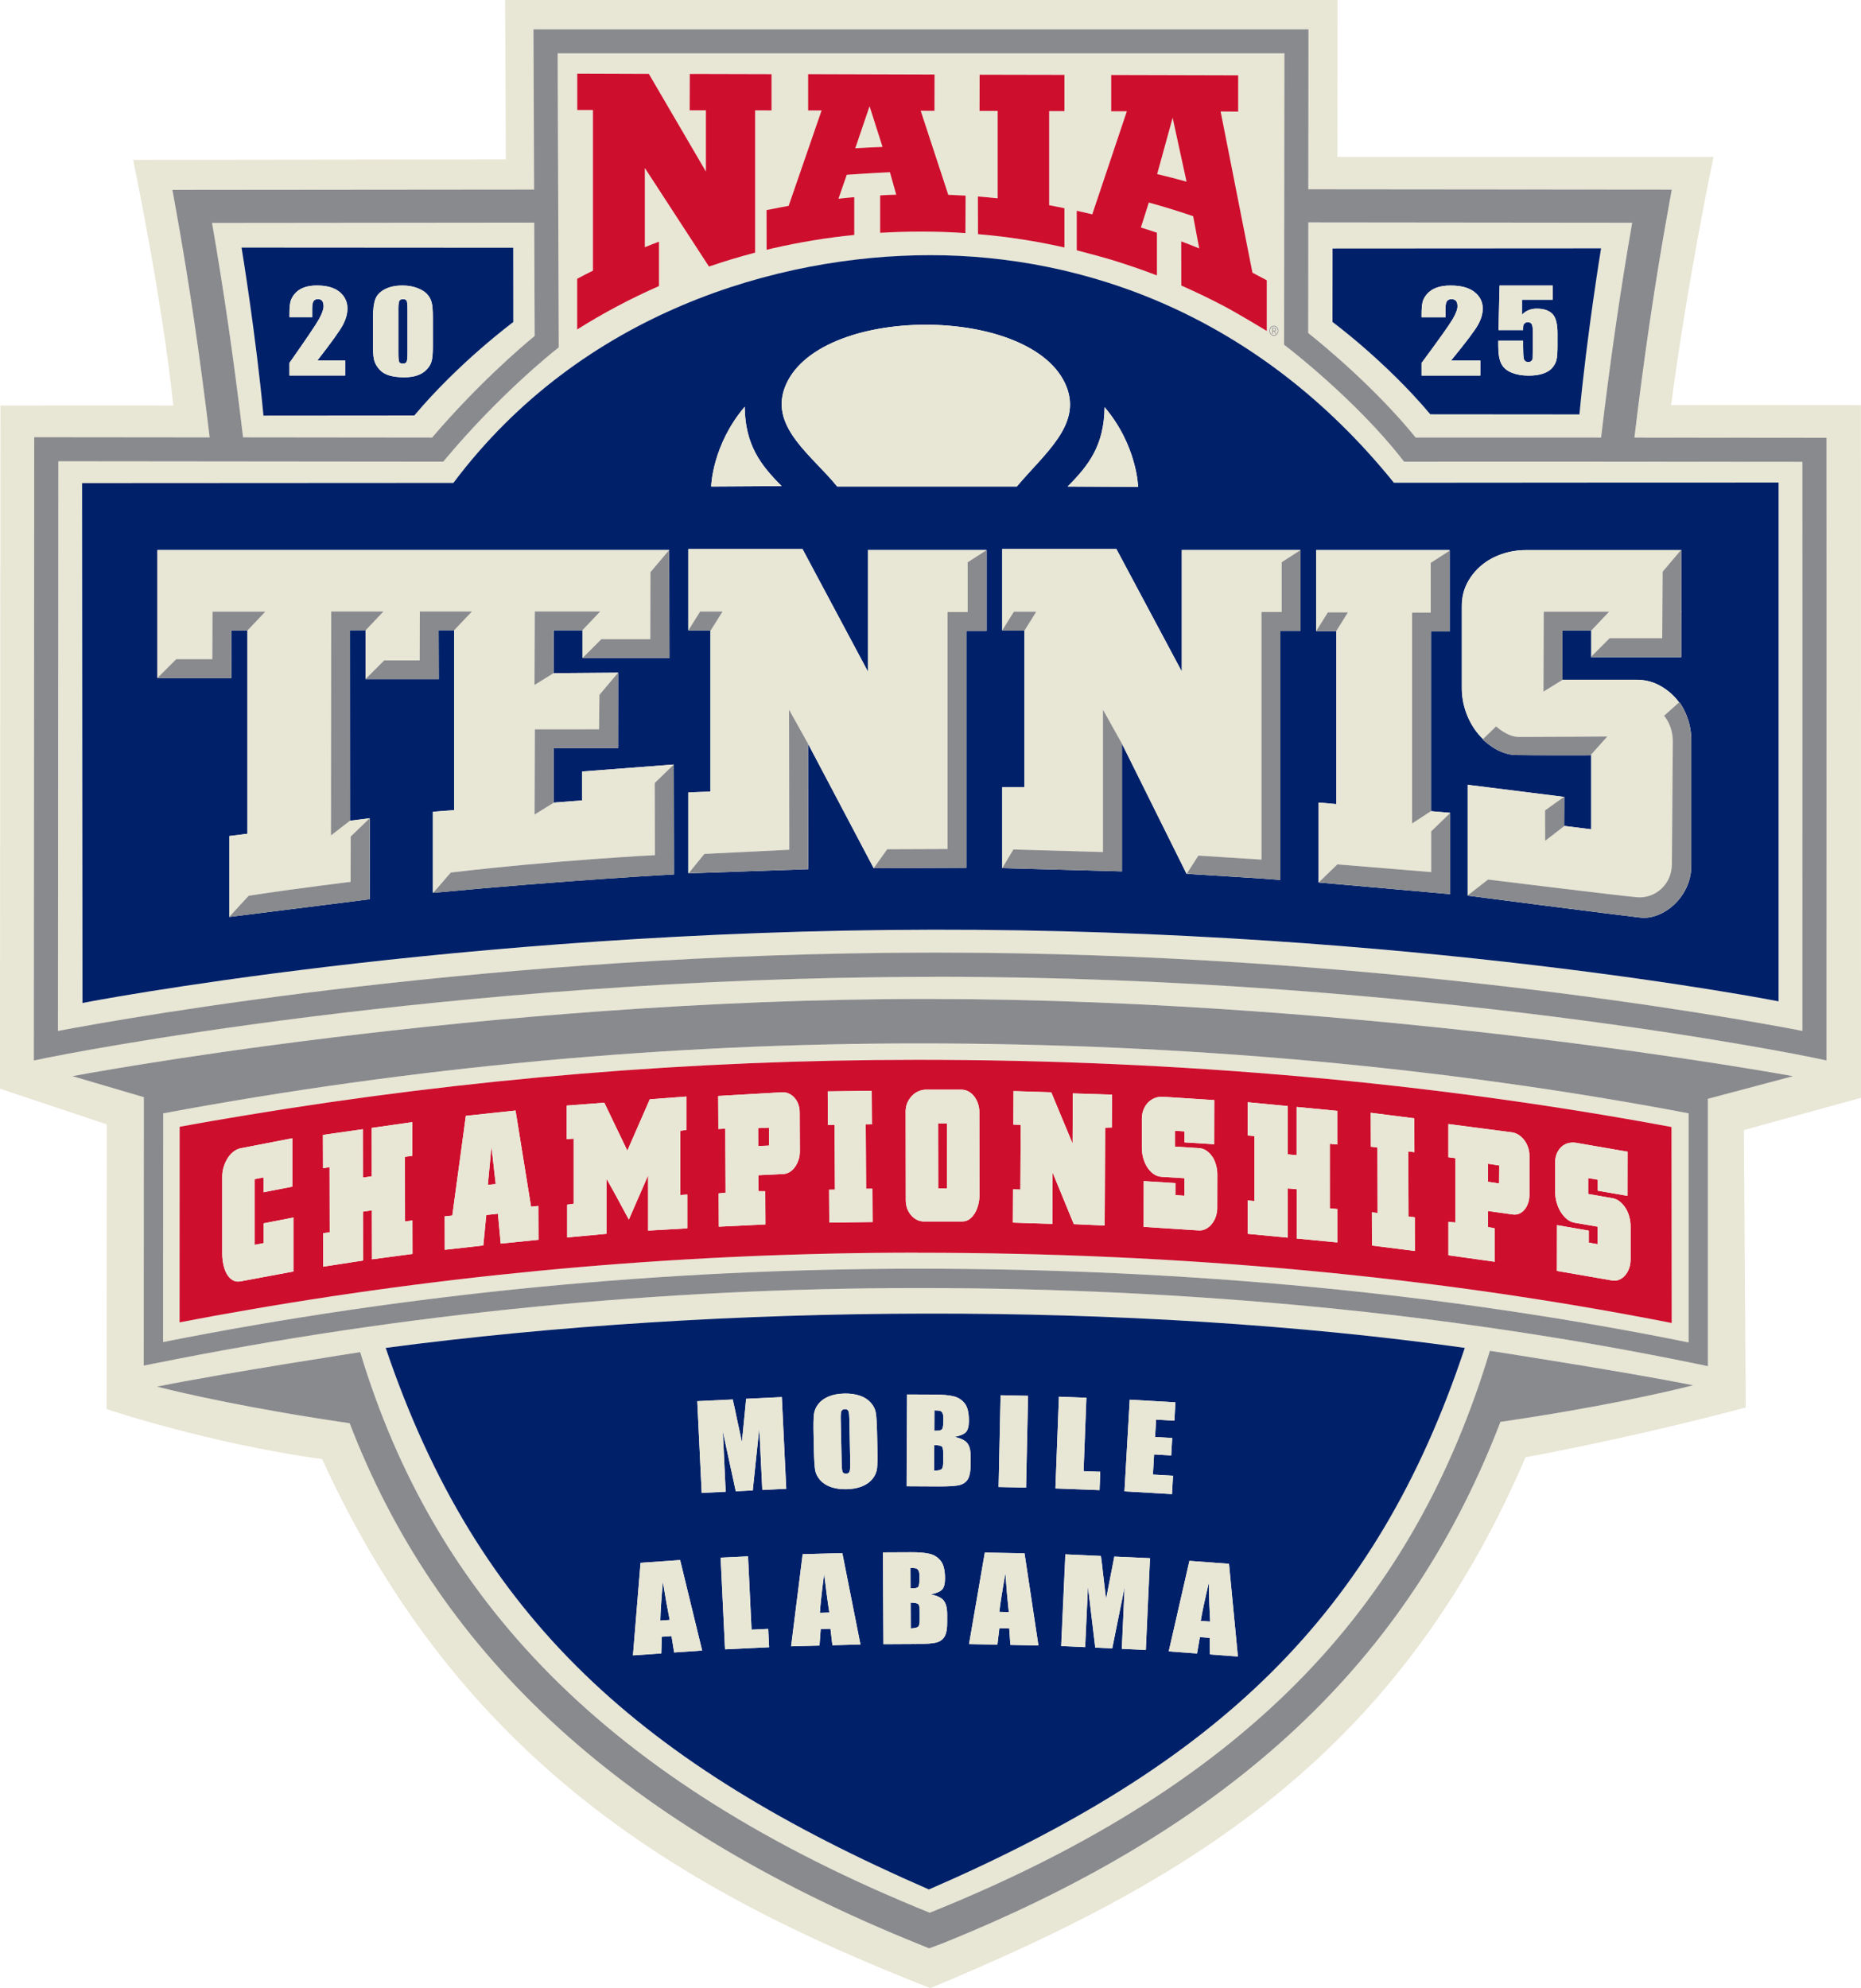 <?xml version="1.0" encoding="UTF-8"?>
<svg id="Layer_1" data-name="Layer 1" xmlns="http://www.w3.org/2000/svg" viewBox="0 0 444.62 474.88">
  <defs>
    <style>
      .cls-1 {
        fill: #002169;
      }

      .cls-1, .cls-2, .cls-3, .cls-4 {
        stroke-width: 0px;
      }

      .cls-2 {
        fill: #e8e6d4;
      }

      .cls-3 {
        fill: #898a8d;
      }

      .cls-4 {
        fill: #ce0e2d;
      }
    </style>
  </defs>
  <path class="cls-2" d="M103.24,104.51c10.82-12.68,21.15-21.52,24.5-24.27l-.11-27.06-76.97.08c2.82,16.13,5.25,32.96,7.41,51.21l45.17.05ZM122.61,59.18l.02,17.75s-12.89,9.52-23.65,22.32c-9.18,0-32.63.03-36.04.03-1.82-19.44-5.23-40.13-5.23-40.13l64.9.04Z"/>
  <path class="cls-2" d="M304.35,80.05c.52,0,.94-.46.94-1.04s-.42-1.04-.94-1.04-.94.46-.94,1.04.42,1.04.94,1.04ZM303.94,78.33h.5c.29,0,.42.14.42.4s-.15.37-.32.4l.38.64h-.18l-.37-.64h-.28v.64h-.15v-1.43Z"/>
  <path class="cls-2" d="M304.71,78.72c0-.2-.15-.25-.31-.25h-.31v.51h.31c.19,0,.31-.06.31-.26Z"/>
  <path class="cls-2" d="M280.16,28.14l-3.7,13.44c2.34.56,4.68,1.16,7.02,1.81l-3.32-15.25Z"/>
  <path class="cls-2" d="M219.46,249.23c-60.32,0-121.03,5.62-180.47,16.71l-.03,54.62c58.75-11.62,119.47-17.52,180.5-17.52,64.34,0,126.21,5.93,183.98,17.61v-54.72c-58.34-11.09-120.22-16.7-183.98-16.7ZM219.23,299.22v-.02c-53.87,0-107.49,4.59-159.74,13.63-5.79,1-10.84,1.91-16.59,3.02l.02-46.72c5.5-1.01,10.29-1.83,15.81-2.74,53.03-8.79,106.92-13.25,160.5-13.25,62.49,0,123.06,5.4,180.11,16.05l.05,46.81c-56.71-11.16-116.98-16.78-180.16-16.78Z"/>
  <path class="cls-2" d="M207.75,25.37l-3.41,10.03c2.16-.13,4.33-.23,6.51-.32l-3.1-9.72Z"/>
  <path class="cls-2" d="M338.23,104.51c7.12-.02,25.53-.01,44.29,0,2.17-18.29,4.61-35.15,7.43-51.31l-77.37-.08-.03,26.42c3.77,3,16.06,13.14,25.68,24.97ZM318.37,59.36l64.15-.04s-3.37,20.45-5.17,39.67c-3.37,0-26.55-.04-35.63-.03-10.64-12.65-23.37-22.06-23.37-22.06l.02-17.54Z"/>
  <path class="cls-2" d="M444.62,262.24l-.02-165.46s-40.4-.04-45.35,0c3.96-30.01,10.13-59.29,10.13-59.29h-89.86l.04-37.49H120.7l.15,38.08-89.04.11s6.85,32.59,9.6,58.68c-4.11-.04-41.3,0-41.3,0l-.12,163.16,25.52,8.54-.04,68s24.32,8.21,51.49,11.95c33.24,72.65,86.3,103.25,145.3,126.36,59.88-24.88,111.17-54.38,142.21-126.8,28.4-5.28,52.61-11.89,52.61-11.89l-.44-66.27,27.96-7.69ZM8.09,253.29l.1-148.88,41.91.04c-2.33-19.49-4.97-37.34-8.06-54.46l-.84-4.66,86.41-.08-.15-38.26h185.18l-.04,38.2,86.83.08-.84,4.66c-3.1,17.15-5.75,35.04-8.08,54.57,22.37.02,43.01.04,43.01.04h2.88s0,2.88,0,2.88c0,0,.02,49.24,0,142.32v3.54s-3.47-.73-3.47-.73c-.92-.19-93.29-19.26-209.4-19.26h-1.07c-116.67.12-209.96,19.07-210.89,19.27l-3.46.71ZM358.5,339.62c-20.46,53.17-59.23,94.82-133.59,124.68l-2.88,1.06v.02s-1.87-.76-1.87-.76c-74.37-29.86-116.15-71.51-136.6-124.68-23.7-3.45-39.67-7.13-46.04-8.74,15.75-3.18,48.56-8.24,48.56-8.24,17.71,58.67,58.3,102.45,136.06,133.9,78.3-31.49,116.08-75.36,133.85-134.23,0,0,32.82,5.06,48.56,8.24-6.37,1.61-22.34,5.29-46.04,8.74ZM92.15,321.96c80.36-10.64,177.9-11.21,257.81,0-21.37,64.2-59.37,99.56-128.03,129.36-68.41-29.81-107.76-64.28-129.78-129.36ZM405.28,325.74c-58.25-12-120.77-18.09-185.82-18.09-61.69,0-123.04,6.05-182.35,17.98l-2.76.55.03-64.07.09-.02-17.16-5.05s97.86-18.53,204.75-18.44c106.89.1,206.28,18.44,206.28,18.44l-20.3,5.39v63.86s-2.76-.57-2.76-.57Z"/>
  <path class="cls-2" d="M430.62,246.25c.02-74.94,0-126.41,0-135.93-14.81-.02-82.19-.09-93.76-.04h-1.4s-.87-1.09-.87-1.09c-10.88-13.74-26.52-25.84-26.68-25.96l-1.12-.87v-1.42l.07-68.18h-173.63l.27,70.24-1.1.87c-.13.1-12.82,10.17-25.63,25.38l-.86,1.03-91.97-.09-.09,136.08c18.01-3.41,103.99-18.6,208.58-18.71h1.08c104.06,0,189.19,15.25,207.11,18.7ZM304.35,77.8c.6,0,1.09.54,1.09,1.21s-.49,1.21-1.09,1.21-1.09-.54-1.09-1.21.49-1.21,1.09-1.21ZM257.26,50.34s2.49.52,3.71.84l8.26-24.61h-3.74v-8.67l30.34.08v8.67l-4.19-.03,7.6,38.5c1.17.61,3.42,1.82,3.42,1.82v12.1s-6.68-4.04-10.15-5.89c-3.34-1.76-6.77-3.41-10.26-4.95h-.01l-.02-10.56c1.44.55,2.89,1.1,4.3,1.69l-1.45-7.7c-3.47-1.19-7.01-2.27-10.59-3.26h0l-1.89,5.96c1.27.39,2.54.81,3.8,1.24h.03v10.2c-3.51-1.37-7.25-2.61-10.87-3.74-2.72-.81-8.28-2.26-8.28-2.26v-9.44ZM234.03,26.48l.02-8.65,20.26.04v8.65h-3.65v22.49s2.4.46,3.63.71l.02.03v9.35h-.01c-6.72-1.52-13.61-2.59-20.66-3.18h.02l-.03-9c1.64.13,3.1.26,4.73.43v-20.87h-4.33ZM188.43,49.18l7.87-22.79h-3.22v-8.68l30.21.09-.02,8.67-3.29-.02,6.59,20.08c1.33.05,2.83.12,4.14.2l-.05,8.95c-3.43-.24-6.87-.36-10.35-.36-3.36,0-6.69.1-10.02.29v-8.94h-.01c1.27-.07,2.56-.13,3.85-.17l-1.5-5.36c-3.4.12-10.31.61-10.31.61l-1.99,5.72c1.25-.15,2.5-.27,3.77-.37h0s0,0,0,0c0,0,0,0,0,0v9.02s0,0,0,0c-6.61.65-13.1,1.74-19.41,3.18l-1.53.36-.02-9.48,1.51-.29c1.27-.25,2.51-.49,3.77-.72ZM137.89,66.59c1.28-.69,2.46-1.3,3.77-1.94V26.27h-3.75v-8.69l17.11.06,13.62,23.32v-14.63s-3.87,0-3.87,0l.03-8.68,19.54.05v8.66s-3.94-.02-3.94-.02v34c-3.75.97-7.42,2.09-11.03,3.32l-15.33-23.54v18.91c1.1-.45,2.23-.87,3.33-1.3h.06v10.59c-6.85,3.01-13.31,6.44-19.55,10.37v-12.11ZM19.7,239.58l-.09-124.17s84.12-.06,88.71-.05c30.6-40.76,77.58-54.4,113.95-54.4s78.13,13.98,110.76,54.36c7.54-.03,91.92-.05,91.92-.05v123.93s-88.04-17.29-202.13-17.11c-114.09.18-203.12,17.5-203.12,17.5Z"/>
  <path class="cls-1" d="M98.98,99.25c10.76-12.8,23.65-22.32,23.65-22.32l-.02-17.75-64.9-.04s3.41,20.69,5.23,40.13c3.41,0,26.86-.03,36.04-.03ZM89.13,75.75c0-1.94.19-3.39.58-4.35s1.15-1.74,2.29-2.32c1.14-.58,2.53-.87,4.16-.87,1.33,0,2.52.2,3.57.61,1.05.4,1.83.9,2.35,1.48.52.58.87,1.24,1.06,1.97.18.73.28,1.89.28,3.49v7.04c0,1.6-.1,2.76-.3,3.49-.2.73-.61,1.41-1.24,2.05-.63.63-1.39,1.09-2.28,1.37-.89.28-1.88.42-2.98.42-1.45,0-2.65-.15-3.61-.44-.96-.29-1.72-.74-2.29-1.36-.57-.62-.97-1.27-1.21-1.95-.24-.68-.36-1.77-.36-3.25v-7.36ZM76.97,71.87c-.23-.28-.57-.42-1.03-.42s-.8.16-1.03.47c-.23.31-.34.93-.34,1.86v2.01h-5.43v-.77c0-1.18.07-2.11.21-2.8.14-.68.48-1.35,1.03-2.01.55-.66,1.26-1.16,2.14-1.5.88-.34,1.93-.51,3.16-.51,2.41,0,4.23.52,5.46,1.56,1.23,1.04,1.85,2.35,1.85,3.94,0,1.21-.35,2.49-1.04,3.83-.69,1.35-2.74,4.21-6.14,8.58h6.64v3.6h-13.32v-3.01c3.95-5.61,6.3-9.09,7.04-10.42.74-1.33,1.12-2.37,1.12-3.12,0-.57-.11-1-.34-1.28Z"/>
  <path class="cls-1" d="M341.72,98.96c9.08,0,32.26.03,35.63.03,1.8-19.22,5.17-39.67,5.17-39.67l-64.15.04-.02,17.54s12.74,9.41,23.37,22.06ZM357.96,81.39h5.92v1.32c0,1.36.05,2.33.16,2.91.11.57.48.86,1.11.86.29,0,.53-.08.71-.25.18-.17.28-.34.29-.53.01-.19.03-1.02.05-2.49v-4.19c0-.79-.09-1.33-.28-1.62-.18-.29-.49-.43-.92-.43-.27,0-.5.07-.69.22-.19.15-.31.31-.36.48s-.08.56-.08,1.18h-5.86l.25-10.64h12.69v3.38h-7.34v3.59c.92-.96,2.1-1.45,3.54-1.45,1.63,0,2.86.41,3.7,1.22.83.81,1.25,2.38,1.25,4.69v3.01c0,1.5-.08,2.59-.24,3.29-.16.7-.51,1.35-1.03,1.94-.53.6-1.26,1.05-2.2,1.37s-2.09.48-3.45.48c-1.52,0-2.87-.24-4.03-.71-1.16-.47-1.99-1.18-2.47-2.12-.49-.94-.73-2.39-.73-4.36v-1.15ZM347.87,71.87c-.24-.28-.6-.42-1.08-.42s-.85.16-1.08.47c-.24.31-.35.93-.35,1.86v2.01h-5.71v-.77c0-1.18.07-2.11.22-2.8.15-.68.51-1.35,1.09-2.01.58-.66,1.33-1.16,2.26-1.5.93-.34,2.04-.51,3.33-.51,2.53,0,4.45.52,5.75,1.56,1.3,1.04,1.95,2.35,1.95,3.94,0,1.21-.37,2.49-1.1,3.83-.73,1.35-2.89,4.21-6.46,8.58h6.99v3.6h-14.03v-3.01c4.16-5.62,6.63-9.09,7.41-10.43.78-1.33,1.18-2.38,1.18-3.12,0-.57-.12-1-.35-1.28Z"/>
  <path class="cls-1" d="M96.26,86.86c.45,0,.74-.15.88-.44.14-.3.21-.96.21-1.99v-10.45c0-1.12-.06-1.82-.19-2.1-.13-.28-.42-.42-.88-.42s-.75.15-.89.45c-.14.3-.22.99-.22,2.08v10.3c0,1.23.07,1.96.2,2.22.13.25.43.38.88.38Z"/>
  <path class="cls-1" d="M424.95,115.26s-84.37.02-91.92.05c-32.63-40.38-74.39-54.36-110.76-54.36s-83.35,13.64-113.95,54.4c-4.59,0-88.71.05-88.71.05l.09,124.17s89.02-17.32,203.12-17.5c114.09-.18,202.11,17.11,202.11,17.11v-123.93ZM271.91,116.3s-14.08-.1-16.83-.1c5.04-5.05,8.71-9.8,8.82-18.95,7.78,9.14,8.01,19.04,8.01,19.04ZM187.42,92.78c7.21-20.19,59.76-20.28,67.43-.29,3.49,9.09-5.26,15.81-11.91,23.71h-42.93c-5.84-7.24-15.95-14.01-12.59-23.42ZM177.92,97.16c.11,9.14,3.78,13.9,8.82,18.95-2.75,0-16.83.1-16.83.1,0,0,.23-9.9,8.01-19.04ZM103.44,213.28s.05-.06.08-.09c-.05,0-.09,0-.09,0v-19.28l5.06-.39v-42.99h0s-3.71,0-3.71,0l.04,11.69h-17.52l.07-.07v-11.62h-.01s-3.75.01-3.75.01l.02,45.48-.02.02,4.68-.59h0s.06-.04.06-.04l-.03,19.35h0v.03s-17.01,2.17-33.54,4.23c0-.01.02-.03.03-.04h-.03s0-19.28,0-19.28l4.35-.55v-48.56h0s-3.88,0-3.88,0l.04,11.36h-17.68l.02-.02h0v-30.56h122.26v1.69l.04,24.11h-20.73l.05-.05h-.05v-6.58h-.03v.02h-6.91v10.24s15.4-.12,15.4-.12v.04l.03-.04-.02,18.01h-15.41s.01,13.02.01,13.02l6.8-.52v-6.91l21.87-1.67v.04l.03-.03.05,26.21h0v.03s-24.7,1.29-57.56,4.4ZM235.7,150.7h-4.81v56.58h-1.18s-19.06.08-19.06.08h-1.91s-15.68-29.7-15.68-29.7l.05,29.92h0v.03s-28.59,1-28.59,1l.04-.05h-.1s0-19.28,0-19.28l5.29-.19v-38.51h-5.28l.02-.04h-.03v-19.4h27.27l15.63,29.27v-29.04h28.33v.04h.02s0,19.28,0,19.28ZM310.71,150.68h-4.81v59.5l-4.12-.31-13.91-.88-4.38-.27-15.44-31.08v30.47h0v.03s-28.59-.78-28.59-.78l.03-.04h-.04v-19.28h5.29v-37.42h-5.33l.05-.08h-.01v-19.4h27.27l15.63,29.27v-29.04h28.33v.03l.03-.02v19.29ZM346.46,213.54h0v.03s-31.4-2.78-31.4-2.78l.03-.03h-.05v-19.05l4.23.36v-41.29h-.04s-4.8,0-4.8,0l.02-.03v-19.37h31.86v.18l.03-.02v19.29h-4.46v42.91l-.03.02,4.58.39v.08l.04-.03v19.34ZM404.07,206.85c0,7.32-6.63,12.92-12.11,12.33-5.06-.55-41.35-5.25-41.35-5.25l.04-.03v-26.44l23,2.88.07-.05-.03,6.99,6.46.81v-17.75h-.09l-.05.05s-13.52.04-17.92-.05c-4.4-.1-7.84-3.76-7.84-3.76l.05-.04c-.37-.36-.73-.73-1.06-1.13-1.25-1.49-2.23-3.19-2.94-5.11-.71-1.92-1.06-3.9-1.06-5.94v-19.57c0-2.04.43-3.88,1.29-5.52.86-1.65,2-3.06,3.41-4.23,1.41-1.18,3.04-2.08,4.88-2.7,1.84-.63,3.74-.94,5.7-.94h37.08l.08-.1v14.72s-.01,10.88-.01,10.88h0v.07h-21.61l.11-.11v-6.24h-6.88v11.74h17.58c1.96,0,3.74.41,5.35,1.23,1.6.82,3,1.9,4.17,3.23.27.31.52.63.76.96l.07-.06s2.86,3.58,2.86,9.08v30.05Z"/>
  <path class="cls-3" d="M223.51,233.31c116.12,0,208.48,19.07,209.4,19.26l3.47.73v-3.54c.03-93.08,0-142.32,0-142.32v-2.88s-2.88,0-2.88,0c0,0-20.64-.02-43.01-.04,2.33-19.53,4.98-37.42,8.08-54.57l.84-4.66-86.83-.08.04-38.2H127.45l.15,38.26-86.41.08.84,4.66c3.09,17.12,5.73,34.97,8.06,54.46l-41.91-.04-.1,148.88,3.46-.71c.93-.19,94.22-19.15,210.89-19.27h1.07ZM312.58,53.12l77.37.08c-2.82,16.16-5.26,33.02-7.43,51.31-18.76-.01-37.17-.02-44.29,0-9.62-11.83-21.91-21.96-25.68-24.97l.03-26.42ZM127.63,53.18l.11,27.06c-3.34,2.75-13.67,11.59-24.5,24.27l-45.17-.05c-2.16-18.25-4.6-35.08-7.41-51.21l76.97-.08ZM13.85,246.26l.09-136.08,91.97.09.86-1.03c12.8-15.21,25.5-25.28,25.63-25.38l1.1-.87-.27-70.24h173.63l-.07,68.18v1.42l1.12.87c.16.12,15.8,12.21,26.68,25.96l.87,1.1h1.4c11.58-.05,78.95.02,93.76.03,0,9.53.02,60.99,0,135.93-17.92-3.45-103.05-18.7-207.11-18.7h-1.08c-104.59.11-190.57,15.3-208.58,18.71Z"/>
  <path class="cls-3" d="M428.33,257.05s-99.39-18.34-206.28-18.44c-106.89-.1-204.75,18.44-204.75,18.44l17.16,5.05-.09.02-.03,64.07,2.76-.55c59.31-11.93,120.66-17.98,182.35-17.98,65.05,0,127.57,6.09,185.82,18.09l2.77.57v-63.86s20.28-5.39,20.28-5.39ZM219.46,303.04c-61.04,0-121.75,5.89-180.5,17.52l.03-54.62c59.44-11.09,120.16-16.71,180.47-16.71,63.76,0,125.64,5.62,183.97,16.7v54.72c-57.75-11.69-119.63-17.61-183.97-17.61Z"/>
  <path class="cls-3" d="M222.12,456.87c-77.76-31.45-118.35-75.23-136.06-133.9,0,0-32.82,5.06-48.56,8.24,6.37,1.62,22.34,5.29,46.04,8.74,20.45,53.17,62.24,94.82,136.6,124.68l1.87.76v-.02s2.88-1.06,2.88-1.06c74.36-29.86,113.14-71.51,133.59-124.68,23.7-3.45,39.67-7.13,46.04-8.74-15.75-3.18-48.56-8.24-48.56-8.24-17.77,58.87-55.55,102.75-133.85,134.23Z"/>
  <polygon class="cls-4" points="204.11 47.1 204.11 47.1 204.12 47.1 204.11 47.1"/>
  <path class="cls-4" d="M233.63,46.93l.03,9h-.02c7.06.59,13.95,1.66,20.66,3.18h.01v-9.35l-.02-.03c-1.23-.26-3.63-.71-3.63-.71v-22.49h3.65v-8.65l-20.26-.04-.02,8.65h4.33v20.88c-1.63-.17-3.09-.3-4.73-.43Z"/>
  <path class="cls-4" d="M183.16,59.66l1.53-.36c6.32-1.44,12.8-2.53,19.41-3.18h0v-9.02c-1.28.11-2.53.22-3.78.37l1.99-5.72s6.9-.49,10.31-.61l1.5,5.36c-1.28.03-2.57.1-3.85.17h.01v8.94c3.33-.19,6.66-.3,10.02-.29,3.48,0,6.91.12,10.35.36l.05-8.95c-1.31-.08-2.81-.15-4.14-.2l-6.59-20.08,3.29.02.02-8.67-30.21-.09v8.67h3.22s-7.87,22.79-7.87,22.79c-1.26.22-2.5.46-3.77.72l-1.51.29.02,9.48ZM207.75,25.37l3.1,9.72c-2.19.09-4.36.19-6.51.32l3.41-10.03Z"/>
  <path class="cls-4" d="M157.44,57.74h-.06c-1.1.43-2.23.85-3.32,1.3v-18.91s15.32,23.54,15.32,23.54c3.61-1.23,7.27-2.35,11.03-3.32V26.35l3.92.02v-8.66s-19.53-.05-19.53-.05l-.03,8.68h3.88v14.63s-13.63-23.32-13.63-23.32l-17.11-.06v8.68h3.75v38.38c-1.31.65-2.49,1.25-3.77,1.94v12.11c6.24-3.93,12.7-7.36,19.55-10.37v-10.59Z"/>
  <path class="cls-4" d="M276.41,65.78v-10.2h-.03c-1.26-.43-2.53-.85-3.8-1.24l1.89-5.96h0c3.58.99,7.12,2.07,10.59,3.26l1.45,7.7c-1.42-.6-2.86-1.15-4.3-1.69l.02,10.56h.01c3.49,1.54,6.92,3.19,10.26,4.95,3.48,1.85,10.15,5.89,10.15,5.89v-12.1s-2.24-1.21-3.42-1.82l-7.6-38.5,4.19.03v-8.67l-30.34-.08v8.67h3.74l-8.26,24.61c-1.22-.31-3.71-.84-3.71-.84v9.44s5.56,1.44,8.28,2.26c3.63,1.13,7.37,2.37,10.87,3.74ZM280.16,28.14l3.32,15.25c-2.34-.65-4.68-1.25-7.02-1.81l3.7-13.44Z"/>
  <polygon class="cls-4" points="116.56 283.01 118.43 282.83 117.41 273.86 116.56 283.01"/>
  <polygon class="cls-4" points="224.15 283.86 226.24 283.86 226.26 268.37 224.13 268.37 224.15 283.86"/>
  <polygon class="cls-4" points="355.51 282.28 358.15 282.68 358.18 278.38 355.51 277.98 355.51 282.28"/>
  <path class="cls-4" d="M219.23,253.15c-53.58,0-107.47,4.45-160.5,13.25-5.52.91-10.31,1.73-15.81,2.74l-.02,46.72c5.75-1.11,10.8-2.02,16.59-3.02,52.25-9.04,105.87-13.63,159.74-13.63v.02c63.18,0,123.45,5.62,180.16,16.78l-.05-46.81c-57.05-10.65-117.62-16.05-180.11-16.05ZM57.49,306.06c-.72.14-1.35.05-1.89-.27-.55-.32-1.01-.8-1.38-1.43-.37-.63-.65-1.38-.84-2.25-.19-.87-.29-1.76-.29-2.67v-18.4c0-.79.11-1.56.36-2.33.24-.76.56-1.46.95-2.08.4-.62.86-1.14,1.4-1.55.53-.42,1.11-.68,1.72-.8l12.32-2.39v11.56s-6.89,1.34-6.89,1.34v-3.54s-2.11.41-2.11.41v15.69s2.11-.41,2.11-.41v-4.72l7.15-1.39v12.89s-12.62,2.35-12.62,2.35ZM88.87,300.8l-.02-11.7-2.13.31.02,11.68-9.54,1.47-.02-7.99,1.59-.23-.03-15.54-1.58.23-.02-7.94,9.54-1.36.02,11.55,2.12-.31-.02-11.55,9.7-1.38v8.04s-1.77.25-1.77.25l.03,15.44,1.77-.25.02,7.99-9.69,1.29ZM119.63,297.04l-.67-7.13-2.78.3-.71,7.28-9.2,1.03-.03-7.98,1.82-.2,3.24-23.81,11.87-1.27,3.71,22.97,1.74-.18.03,8.08-9.02.91ZM154.84,293.94v-13.19s-4.6,10.56-4.6,10.56c-.26-.46-.55-.99-.87-1.59-.33-.59-.65-1.19-.97-1.8-.32-.6-.64-1.2-.97-1.8-.32-.59-.61-1.12-.87-1.59-.29-.53-.57-1.03-.84-1.49-.27-.47-.55-.96-.83-1.49v13.16s-9.4.88-9.4.88v-7.83s1.58-.22,1.58-.22v-15.56s-1.67.13-1.67.13v-8.02s8.98-.68,8.98-.68l5.5,11.45,5.37-12.27,8.75-.66v7.97s-1.47.21-1.47.21v15.36s1.67-.12,1.67-.12v8.07s-9.36.53-9.36.53ZM190.79,277.01c-.2.64-.48,1.21-.84,1.72-.36.5-.78.91-1.27,1.21-.49.3-1,.46-1.54.48l-5.95.29.02,3.8,1.63.02.04,7.93-11.13.54-.04-7.94,1.66-.18-.08-15.29-1.66.08-.04-7.89,15.27-.88c.54-.03,1.06.07,1.57.29.5.22.95.54,1.34.96.39.42.7.93.94,1.54.23.6.35,1.26.36,1.98l.04,9.3c0,.71-.09,1.39-.3,2.04ZM198.13,292.03l-.05-7.86,1.4-.02-.09-15.47-1.59.02-.04-8.01,10.51-.14.05,8.01-1.48.02.09,15.38,1.51-.02.05,7.95-10.36.14ZM233.72,287.75c-.19.75-.46,1.41-.8,2-.35.58-.77,1.06-1.27,1.44-.5.37-1.06.56-1.68.56h-9.27c-.57.01-1.11-.12-1.62-.38-.52-.26-.98-.61-1.38-1.07-.4-.45-.71-.99-.95-1.6-.23-.62-.35-1.3-.35-2.05l-.03-21.14c0-.81.15-1.53.44-2.17.29-.63.66-1.18,1.12-1.63.45-.46.95-.8,1.52-1.05.57-.24,1.12-.37,1.66-.37h8.58c.59-.01,1.15.13,1.66.4.52.28.97.66,1.35,1.14.39.49.7,1.06.93,1.7.23.65.35,1.35.35,2.09l.03,19.83c0,.78-.1,1.54-.29,2.29ZM265.63,269.31l-1.59.05-.12,23.37-7.37-.33-5.07-12.33-.06,12.27-9.43-.3.04-7.95,1.75.06.08-15.46-1.75-.06.04-8,9.01.29,5.1,12.24.06-11.98,9.35.3-.04,7.85ZM290.82,288.41c0,.78-.12,1.5-.35,2.19-.23.68-.56,1.27-.97,1.78-.41.51-.88.9-1.42,1.17-.53.28-1.09.39-1.68.36l-13.17-.85.02-10.93,7.59.48v2.87s2.12.14,2.12.14v-4.18s-5.49-.35-5.49-.35c-.7-.05-1.33-.27-1.9-.68-.56-.41-1.05-.94-1.47-1.58-.42-.64-.73-1.37-.96-2.17-.23-.81-.34-1.63-.34-2.47v-6.99c.01-.84.16-1.59.44-2.25.29-.67.66-1.22,1.13-1.68.46-.45,1-.79,1.6-1.01.61-.22,1.24-.31,1.88-.27l12.25.79-.02,10.54-7.1-.45v-2.62s-2.28-.15-2.28-.15v3.79s5.8.37,5.8.37c.64.04,1.24.25,1.76.62s.99.85,1.37,1.42c.38.58.68,1.24.88,2,.21.76.31,1.52.31,2.3l-.02,7.82ZM319.51,296.77l-9.71-.94v-11.77s-2.14-.2-2.14-.2v11.77s-9.55-.92-9.55-.92v-7.98l1.58.15v-15.52s-1.59-.15-1.59-.15v-7.93l9.55.92v11.53s2.13.2,2.13.2v-11.53s9.7.94,9.7.94v8.03s-1.78-.17-1.78-.17v15.42s1.79.17,1.79.17v7.98ZM327.78,297.52l-.02-7.95,1.38.18-.04-15.65-1.57-.2-.03-8.1,10.4,1.32.03,8.09-1.46-.19.05,15.55,1.5.19.02,8.04-10.25-1.3ZM365.09,287.36c-.21.61-.49,1.13-.85,1.57-.36.44-.78.76-1.26.97-.49.21-1,.27-1.54.2l-5.93-.83v3.82l1.61.33v7.97s-11.07-1.55-11.07-1.55v-7.97s1.65.14,1.65.14v-15.36s-1.66-.23-1.66-.23v-7.92s15.19,1.98,15.19,1.98c.54.07,1.06.27,1.56.59.5.31.94.72,1.33,1.21.39.49.69,1.07.93,1.72.23.65.35,1.34.35,2.05v9.34c0,.72-.1,1.38-.3,1.99ZM389.57,300.83c0,.78-.12,1.49-.36,2.15-.23.65-.56,1.22-.97,1.68-.41.46-.88.8-1.42,1.02-.53.22-1.09.27-1.68.17l-13.17-2.28.02-10.93,7.59,1.31v2.87s2.12.37,2.12.37v-4.18s-5.49-.95-5.49-.95c-.7-.12-1.33-.42-1.9-.89-.56-.47-1.05-1.05-1.47-1.74-.42-.69-.73-1.45-.96-2.28-.23-.83-.34-1.67-.34-2.51v-6.99c.01-.84.16-1.58.44-2.21.29-.63.66-1.15,1.13-1.56.46-.41,1-.69,1.6-.84.61-.15,1.24-.18,1.88-.06l12.25,2.12-.02,10.54-7.1-1.23v-2.62s-2.28-.39-2.28-.39v3.79s5.8,1.01,5.8,1.01c.65.11,1.24.38,1.76.81s.99.96,1.38,1.57c.38.62.68,1.32.88,2.1.21.78.31,1.56.31,2.34v7.82Z"/>
  <polygon class="cls-4" points="181.15 273.75 183.74 273.64 183.76 269.35 181.13 269.47 181.15 273.75"/>
  <path class="cls-1" d="M158.37,377.82c-.37,4.24-.58,7.33-.62,9.28l2.25-.16c-.5-2.45-1.05-5.49-1.64-9.12Z"/>
  <path class="cls-1" d="M196.9,375.98c-.56,4.21-.89,7.29-1.01,9.24l2.26-.06c-.4-2.47-.81-5.53-1.24-9.18Z"/>
  <path class="cls-1" d="M218.2,379.38c.64,0,1.05-.14,1.23-.42.18-.28.26-1.06.25-2.36,0-.69-.08-1.17-.23-1.44-.15-.27-.34-.45-.57-.52-.23-.07-.69-.11-1.36-.12l.02,4.88c.28-.01.5-.02.65-.02Z"/>
  <path class="cls-1" d="M221.93,451.32c68.67-29.81,106.66-65.16,128.03-129.36-79.91-11.21-177.46-10.64-257.81,0,22.02,65.08,61.37,99.56,129.78,129.36ZM173.22,393.96l-1.05-21.9,6.55-.31.84,17.52,3.98-.19.21,4.38-10.53.51ZM293.62,373.53l2.13,22.14-6.68-.49-.06-3.96-2.34-.17-.68,3.9-6.76-.5,4.94-21.62,9.45.7ZM269.91,334.33l10.92.63-.25,4.38-4.37-.25-.24,4.15,4.09.24-.24,4.17-4.09-.24-.28,4.81,4.8.28-.25,4.38-11.35-.66,1.26-21.89ZM263.58,376.35l.67,5.61,1.97-10.16,8.52.39-1,21.91-5.73-.26.67-14.79-2.96,14.68-4.06-.19-1.74-14.56-.67,14.45-5.73-.26,1-21.9,8.48.39c.19,1.33.38,2.89.56,4.69ZM253,333.62l6.55.25-.67,17.53,3.98.15-.17,4.38-10.54-.4.84-21.91ZM239.06,333.27l6.56.14-.47,21.92-6.56-.14.47-21.92ZM244.77,371.03l3.32,22-6.7-.13-.28-3.95-2.35-.05-.47,3.93-6.78-.13,3.77-21.86,9.48.18ZM216.71,333.08l6.54.03c2.07,0,3.63.16,4.69.44,1.06.29,1.92.86,2.57,1.71.65.86.97,2.23.96,4.13,0,1.28-.24,2.17-.71,2.68s-1.38.89-2.74,1.15c1.51.31,2.54.8,3.08,1.5.54.69.8,1.76.79,3.18v2.03c-.02,1.48-.22,2.58-.61,3.29-.39.71-1.02,1.2-1.87,1.45-.85.26-2.6.38-5.24.37l-7.58-.04.11-21.93ZM217.49,370.77c2.07-.01,3.63.12,4.7.4,1.07.27,1.93.84,2.59,1.69.66.85.99,2.22,1,4.12,0,1.28-.22,2.18-.68,2.68-.46.51-1.37.9-2.73,1.18,1.52.29,2.55.78,3.09,1.47.54.69.82,1.75.83,3.17v2.03c.02,1.48-.17,2.58-.56,3.3-.39.72-1,1.21-1.85,1.47-.85.27-2.59.4-5.23.42l-7.58.04-.11-21.93,6.54-.03ZM194.45,337.89c.1-.92.46-1.76,1.07-2.54.61-.77,1.45-1.37,2.51-1.8,1.06-.43,2.3-.66,3.72-.69,1.35-.03,2.57.14,3.65.5,1.08.36,1.96.92,2.63,1.67.67.75,1.08,1.58,1.22,2.48.14.9.24,2.48.29,4.74l.08,3.75c.05,2.2.02,3.76-.08,4.68-.1.92-.46,1.76-1.07,2.54-.61.77-1.45,1.37-2.51,1.8-1.06.43-2.3.66-3.72.69-1.35.03-2.57-.14-3.65-.5-1.08-.36-1.96-.92-2.63-1.67-.67-.75-1.08-1.58-1.22-2.48-.14-.9-.24-2.48-.29-4.74l-.08-3.75c-.05-2.2-.02-3.76.08-4.68ZM191.77,371.23l9.47-.25,4.33,21.82-6.7.18-.46-3.93-2.34.06-.29,3.95-6.78.18,2.76-22.01ZM175.06,334.28c.31,1.3.65,2.84,1,4.62l1.2,5.53,1.01-10.3,8.52-.41,1.06,21.9-5.72.28-.72-14.79-1.56,14.9-4.06.2-3.1-14.33.69,14.45-5.73.28-1.06-21.9,8.47-.41ZM153.04,373.29l9.45-.66,5.26,21.61-6.69.46-.62-3.91-2.34.16-.12,3.96-6.76.47,1.81-22.11Z"/>
  <path class="cls-1" d="M240.2,375.83c-.75,4.19-1.23,7.25-1.44,9.18l2.26.04c-.28-2.49-.56-5.56-.82-9.23Z"/>
  <path class="cls-1" d="M288.8,378.07c-.97,4.14-1.62,7.17-1.93,9.09l2.25.17c-.15-2.5-.26-5.59-.32-9.26Z"/>
  <path class="cls-1" d="M201.07,349.22c.03,1.27.1,2.06.23,2.35.13.3.41.44.84.43.45,0,.73-.19.85-.53.12-.35.16-1.16.14-2.45l-.21-10.07c-.02-1.02-.1-1.67-.24-1.95-.14-.28-.41-.42-.81-.41-.34,0-.6.13-.78.36-.18.23-.25.92-.23,2.04l.22,10.24Z"/>
  <path class="cls-1" d="M217.56,382.81l.03,6.14c.92-.03,1.51-.16,1.77-.39.25-.23.38-.78.37-1.67v-2.05c-.01-.94-.13-1.51-.36-1.7-.23-.2-.83-.31-1.81-.33Z"/>
  <path class="cls-1" d="M225.34,349.26v-2.04c.01-.94-.1-1.51-.32-1.71-.23-.2-.83-.31-1.81-.35l-.03,6.14c.92-.02,1.51-.15,1.77-.37s.39-.78.39-1.66Z"/>
  <path class="cls-1" d="M225.11,341.33c.18-.27.27-1.06.28-2.36,0-.69-.07-1.17-.21-1.44-.14-.28-.33-.45-.57-.52-.23-.07-.69-.12-1.36-.13l-.02,4.88c.28,0,.5-.01.65-.01.64,0,1.05-.13,1.23-.41Z"/>
  <path class="cls-3" d="M304.35,80.22c.6,0,1.09-.54,1.09-1.21s-.49-1.21-1.09-1.21-1.09.54-1.09,1.21.49,1.21,1.09,1.21ZM304.35,77.97c.52,0,.94.46.94,1.04s-.42,1.04-.94,1.04-.94-.46-.94-1.04.42-1.04.94-1.04Z"/>
  <path class="cls-3" d="M304.09,79.12h.28l.37.64h.18l-.38-.64c.17-.03.32-.14.32-.4s-.13-.4-.42-.4h-.5v1.43h.15v-.64ZM304.09,78.47h.31c.16,0,.31.05.31.25s-.13.26-.31.26h-.31v-.51Z"/>
  <polygon class="cls-2" points="341.93 208.31 341.93 198.58 346.42 194.23 346.42 194.15 341.85 193.76 337.37 196.7 337.37 146.36 337.39 146.38 337.39 146.32 341.82 146.32 341.82 134.44 346.31 131.55 346.31 131.38 314.45 131.38 314.45 150.75 317.25 146.27 322.04 146.27 319.23 150.77 319.27 150.77 319.27 192.07 315.04 191.7 315.04 210.75 315.09 210.75 319.52 206.47 341.93 208.31"/>
  <polygon class="cls-2" points="132.24 156.99 132.24 150.55 132.23 150.55 132.24 156.99"/>
  <polygon class="cls-2" points="211.96 202.85 226.38 202.79 226.38 146.23 226.4 146.25 226.4 146.19 231.19 146.19 231.19 134.31 235.68 131.41 235.68 131.38 207.35 131.38 207.35 160.41 191.72 131.14 164.45 131.14 164.45 150.54 164.48 150.54 167.27 146.07 172.63 146.07 169.8 150.58 169.73 150.58 169.73 189.08 164.45 189.27 164.45 208.55 164.55 208.55 168.29 203.97 188.57 202.97 188.52 169.53 193.05 177.64 193.05 177.65 208.73 207.37 210.64 207.35 208.75 207.36 211.96 202.85"/>
  <polygon class="cls-2" points="401.68 156.89 401.68 146.01 401.67 156.89 401.68 156.89"/>
  <polygon class="cls-2" points="286.32 204.37 301.39 205.33 301.39 146.22 301.41 146.24 301.41 146.18 306.21 146.18 306.21 134.29 310.68 131.41 310.68 131.38 282.35 131.38 282.35 160.41 266.72 131.14 239.45 131.14 239.45 150.54 239.46 150.54 242.23 146.11 247.58 146.11 244.76 150.62 244.74 150.62 244.74 188.04 239.45 188.04 239.45 207.32 239.48 207.32 242.11 202.91 263.51 203.52 263.51 169.51 268.05 177.63 268.05 177.65 283.49 208.73 287.87 208.99 283.51 208.72 286.32 204.37"/>
  <path class="cls-2" d="M391.31,214.33c4.07.27,8.15-2.97,8.15-7.98,0-2.26.22-26.93.22-29.33,0-3.8-2.09-6.05-2.09-6.05l3.57-3.19c-.24-.33-.49-.65-.76-.96-1.18-1.33-2.57-2.41-4.17-3.23-1.61-.82-3.39-1.23-5.35-1.23h-17.56v.05s-4.54,2.81-4.54,2.81l.07-19.09h15.63l-4.27,4.5h-.02v6.24l4.4-4.39h12.57l.09-15.89,4.38-5.19h-37.08c-1.96,0-3.86.31-5.7.94-1.84.63-3.47,1.53-4.88,2.7-1.41,1.18-2.55,2.59-3.41,4.23-.86,1.65-1.29,3.49-1.29,5.52v19.57c0,2.04.35,4.02,1.06,5.94.7,1.92,1.68,3.63,2.94,5.11.34.4.69.78,1.06,1.13l3.15-3.04s2.64,2.53,5.45,2.53c5.76,0,21.13-.11,21.13-.11l-3.96,4.42h.09v17.75l-6.46-.81v.06s-4.53,3.5-4.53,3.5l-.03-7.25,4.52-3.24-23-2.88v26.44l4.88-3.8s32.82,4.04,35.77,4.24Z"/>
  <path class="cls-2" d="M156.47,204.25l-.05-17.23,4.5-4.36v-.04l-21.87,1.67v6.91l-6.8.52v.03s-4.54,2.81-4.54,2.81l.07-20.35h15.33s.09-8.24.09-8.24l4.43-5.25v-.04l-15.4.12h0s-4.54,2.81-4.54,2.81l.07-17.55h15.63l-4.25,4.48h.03v6.58h.05l4.45-4.45h11.69l.04-16,4.46-5.28v1.68s0-1.69,0-1.69H37.6v30.56h0l4.48-4.48h8.64l.04-11.36h12.61l-4.26,4.49v48.56l-4.35.55v19.28h.03c1.26-1.43,3.65-3.97,4.64-5.04,11.56-1.76,24.33-3.31,24.33-3.31l.03-10.84,4.48-4.33h0s-4.68.58-4.68.58l-4.52,3.49.06-53.49h12.48l-4.25,4.48v11.62l4.43-4.43h8.48l.04-11.69h12.44l-4.26,4.49v42.99l-5.06.39v19.28s.04,0,.09,0c1.14-1.2,3.21-3.73,4.19-4.78,25.49-2.99,48.76-4.15,48.76-4.15Z"/>
  <path class="cls-3" d="M161,208.85l-.05-26.21-.03.03-4.5,4.36.05,17.23s-23.27,1.16-48.76,4.15c-.97,1.05-3.04,3.59-4.19,4.78-.03.03-.06.06-.08.09,32.86-3.11,57.56-4.4,57.56-4.4v-.03s0,0,0,0Z"/>
  <path class="cls-3" d="M401.14,167.78l-3.57,3.19s2.09,2.26,2.09,6.05c0,2.4-.22,27.08-.22,29.33,0,5.01-4.08,8.25-8.15,7.98-2.95-.2-35.77-4.24-35.77-4.24l-4.88,3.8-.04.03s36.29,4.7,41.35,5.25c5.48.6,12.11-5.01,12.11-12.33v-30.05c0-5.5-2.86-9.08-2.86-9.08l-.07.06Z"/>
  <polygon class="cls-3" points="188.52 169.53 188.57 202.97 168.29 203.97 164.55 208.55 164.51 208.6 193.1 207.6 193.1 207.57 193.1 207.57 193.05 177.65 193.05 177.64 188.52 169.53"/>
  <polygon class="cls-3" points="127.77 146.06 127.7 163.61 132.24 160.8 132.24 160.79 132.24 156.99 132.23 150.55 132.24 150.55 139.13 150.55 139.14 150.54 143.4 146.06 127.77 146.06"/>
  <polygon class="cls-3" points="143.12 174.2 127.79 174.21 127.72 194.56 132.26 191.75 132.26 191.72 132.25 178.7 147.65 178.7 147.67 160.68 147.64 160.72 143.21 165.97 143.12 174.2"/>
  <polygon class="cls-3" points="172.63 146.07 167.27 146.07 164.48 150.54 164.45 150.58 169.73 150.58 169.8 150.58 172.63 146.07"/>
  <polygon class="cls-3" points="100.31 146.06 100.27 157.74 91.79 157.74 87.36 162.17 87.29 162.24 104.81 162.24 104.77 150.55 108.48 150.55 108.49 150.55 112.75 146.06 100.31 146.06"/>
  <polygon class="cls-3" points="155.4 136.67 155.36 152.68 143.67 152.68 139.22 157.12 139.17 157.17 159.9 157.17 159.86 133.07 159.86 131.39 155.4 136.67"/>
  <polygon class="cls-3" points="79.13 146.06 79.07 199.55 83.59 196.05 83.61 196.04 83.59 150.56 87.34 150.56 87.36 150.55 91.61 146.06 79.13 146.06"/>
  <polygon class="cls-3" points="231.19 134.31 231.19 146.19 226.4 146.19 226.4 146.25 226.38 146.23 226.38 202.79 211.96 202.85 208.75 207.36 210.64 207.35 229.71 207.28 229.71 207.28 230.88 207.28 230.88 150.7 235.7 150.7 235.7 131.41 235.68 131.41 231.19 134.31"/>
  <polygon class="cls-3" points="50.77 146.1 50.73 157.46 42.09 157.46 37.61 161.94 37.59 161.96 55.27 161.96 55.23 150.6 59.11 150.6 59.12 150.6 63.38 146.1 50.77 146.1"/>
  <polygon class="cls-3" points="263.51 169.51 263.51 203.52 242.11 202.91 239.48 207.32 239.46 207.36 268.05 208.14 268.05 208.11 268.05 208.11 268.05 177.65 268.05 177.63 263.51 169.51"/>
  <polygon class="cls-3" points="341.93 198.58 341.93 208.31 319.52 206.47 315.09 210.75 315.06 210.78 346.46 213.57 346.46 213.54 346.46 213.54 346.46 194.2 346.42 194.23 341.93 198.58"/>
  <polygon class="cls-3" points="384.45 146.11 368.83 146.11 368.76 165.2 373.3 162.4 373.3 162.35 373.29 150.61 380.16 150.61 380.19 150.61 384.45 146.11"/>
  <polygon class="cls-3" points="397.13 152.45 384.56 152.45 380.16 156.85 380.06 156.95 401.67 156.95 401.67 156.89 401.68 146.01 401.69 131.28 401.61 131.38 397.23 136.56 397.13 152.45"/>
  <polygon class="cls-3" points="247.58 146.11 242.23 146.11 239.46 150.54 239.41 150.62 244.74 150.62 244.76 150.62 247.58 146.11"/>
  <polygon class="cls-3" points="369.17 200.83 373.7 197.34 373.7 197.28 373.73 190.29 373.66 190.34 369.14 193.58 369.17 200.83"/>
  <path class="cls-3" d="M362.9,176.03c-2.81,0-5.45-2.53-5.45-2.53l-3.15,3.04-.05.04s3.44,3.66,7.84,3.76c4.4.1,17.92.05,17.92.05l.05-.05,3.96-4.42s-15.37.11-21.13.11Z"/>
  <polygon class="cls-3" points="317.25 146.27 314.45 150.75 314.43 150.78 319.22 150.78 319.23 150.77 322.04 146.27 317.25 146.27"/>
  <polygon class="cls-3" points="306.21 134.29 306.21 146.18 301.41 146.18 301.41 146.24 301.39 146.22 301.39 205.33 286.32 204.37 283.51 208.72 287.87 208.99 301.77 209.87 305.9 210.18 305.9 150.68 310.71 150.68 310.71 131.39 310.68 131.41 306.21 134.29"/>
  <path class="cls-3" d="M83.76,210.64s-12.77,1.54-24.33,3.31c-.99,1.07-3.38,3.62-4.64,5.04-.01.01-.02.03-.03.04,16.52-2.06,33.54-4.23,33.54-4.23v-.03s0,0,0,0l.03-19.35-.06.06-4.48,4.33-.03,10.84Z"/>
  <polygon class="cls-3" points="341.82 146.32 337.39 146.32 337.39 146.38 337.37 146.36 337.37 196.7 341.85 193.76 341.88 193.74 341.88 150.83 346.33 150.83 346.33 131.54 346.31 131.55 341.82 134.44 341.82 146.32"/>
  <path class="cls-2" d="M62.96,292.21v4.72l-2.11.41v-15.69s2.1-.41,2.1-.41v3.54s6.89-1.34,6.89-1.34v-11.56s-12.32,2.39-12.32,2.39c-.61.12-1.19.38-1.72.8-.54.42-1,.93-1.4,1.55-.39.62-.71,1.31-.95,2.08-.24.77-.36,1.55-.36,2.33v18.4c0,.92.1,1.81.29,2.67.19.86.47,1.61.84,2.25.37.63.83,1.11,1.38,1.43.55.32,1.18.41,1.89.27l12.63-2.35v-12.89s-7.16,1.39-7.16,1.39Z"/>
  <polygon class="cls-2" points="96.77 291.77 96.75 276.33 98.52 276.07 98.51 268.03 88.82 269.41 88.83 280.96 86.71 281.27 86.69 269.72 77.15 271.08 77.17 279.03 78.75 278.8 78.78 294.34 77.19 294.57 77.21 302.56 86.75 301.09 86.73 289.41 88.85 289.1 88.87 300.8 98.56 299.51 98.55 291.52 96.77 291.77"/>
  <path class="cls-2" d="M126.88,288.24l-3.71-22.97-11.87,1.27-3.24,23.81-1.82.2.03,7.98,9.2-1.03.71-7.28,2.78-.3.67,7.13,9.02-.91-.03-8.08-1.74.18ZM116.56,283.01l.86-9.15,1.01,8.97-1.87.18Z"/>
  <path class="cls-2" d="M162.54,285.45v-15.36s1.46-.21,1.46-.21v-7.97s-8.75.66-8.75.66l-5.37,12.27-5.5-11.45-8.98.68v8.02s1.67-.13,1.67-.13v15.56s-1.58.22-1.58.22v7.83s9.41-.88,9.41-.88v-13.16c.28.53.56,1.03.83,1.49.27.47.55.96.84,1.49.26.47.54,1,.87,1.59.33.59.65,1.19.97,1.8.32.61.65,1.21.97,1.8.32.59.61,1.12.87,1.59l4.6-10.56v13.19s9.37-.53,9.37-.53v-8.07s-1.67.12-1.67.12Z"/>
  <path class="cls-2" d="M190.69,263.7c-.23-.61-.55-1.12-.94-1.54-.39-.42-.84-.74-1.34-.96-.5-.22-1.03-.32-1.57-.29l-15.27.88.04,7.89,1.66-.08.08,15.29-1.66.18.04,7.94,11.13-.54-.04-7.93-1.63-.02-.02-3.8,5.95-.29c.54-.02,1.06-.19,1.54-.48.49-.3.91-.7,1.27-1.21.36-.5.64-1.08.84-1.72.21-.65.3-1.32.3-2.04l-.04-9.3c0-.71-.12-1.37-.36-1.98ZM183.74,273.64l-2.59.11-.02-4.28,2.63-.11-.02,4.29Z"/>
  <polygon class="cls-2" points="206.92 283.95 206.83 268.57 208.31 268.55 208.26 260.55 197.75 260.69 197.79 268.69 199.39 268.67 199.48 284.15 198.08 284.17 198.13 292.03 208.48 291.89 208.44 283.93 206.92 283.95"/>
  <path class="cls-2" d="M233.63,263.53c-.23-.65-.54-1.22-.93-1.7-.38-.49-.84-.86-1.35-1.14-.51-.27-1.07-.41-1.66-.41h-8.58c-.54.01-1.09.13-1.66.38-.57.24-1.08.59-1.52,1.05-.46.46-.83,1-1.12,1.63-.29.63-.44,1.36-.44,2.17l.03,21.14c0,.75.12,1.43.35,2.05.23.62.55,1.15.95,1.6.4.46.86.81,1.38,1.07.51.26,1.06.39,1.62.39h9.27c.62-.01,1.18-.2,1.68-.57.5-.37.92-.86,1.27-1.44.34-.59.61-1.25.8-2,.19-.75.29-1.51.29-2.29l-.03-19.83c0-.75-.12-1.44-.35-2.09ZM226.24,283.86h-2.08s-.03-15.49-.03-15.49h2.13l-.02,15.49Z"/>
  <polygon class="cls-2" points="256.25 273.13 251.16 260.9 242.15 260.61 242.11 268.61 243.86 268.67 243.78 284.13 242.03 284.07 241.99 292.03 251.42 292.33 251.48 280.06 256.55 292.39 263.92 292.73 264.04 269.36 265.63 269.31 265.67 261.46 256.31 261.16 256.25 273.13"/>
  <path class="cls-2" d="M289.65,276.28c-.39-.57-.85-1.05-1.37-1.42s-1.12-.58-1.76-.62l-5.81-.37v-3.79s2.3.15,2.3.15v2.62s7.09.45,7.09.45l.02-10.54-12.25-.79c-.64-.04-1.27.05-1.88.27-.6.22-1.14.56-1.6,1.01-.47.46-.85,1.01-1.13,1.68-.29.66-.43,1.41-.43,2.25v6.99c-.01.84.1,1.67.33,2.47.23.81.55,1.53.96,2.17.41.64.9,1.17,1.47,1.58.57.41,1.2.63,1.9.68l5.5.35v4.18s-2.14-.14-2.14-.14v-2.87s-7.59-.48-7.59-.48l-.02,10.93,13.17.85c.6.03,1.16-.08,1.68-.36.54-.27,1.01-.66,1.42-1.17.42-.51.74-1.1.97-1.78.23-.68.35-1.41.35-2.19l.02-7.82c0-.78-.1-1.55-.31-2.3-.2-.76-.5-1.42-.88-2Z"/>
  <polygon class="cls-2" points="317.72 273.2 319.5 273.37 319.5 265.34 309.79 264.41 309.79 275.94 307.67 275.73 307.66 264.2 298.11 263.28 298.11 271.21 299.7 271.36 299.7 286.89 298.12 286.73 298.12 294.72 307.67 295.63 307.67 283.86 309.8 284.06 309.8 295.84 319.51 296.77 319.51 288.8 317.73 288.62 317.72 273.2"/>
  <polygon class="cls-2" points="336.51 290.58 336.46 275.03 337.92 275.21 337.89 267.12 327.49 265.8 327.52 273.9 329.09 274.1 329.13 289.75 327.76 289.57 327.78 297.52 338.03 298.81 338 290.77 336.51 290.58"/>
  <path class="cls-2" d="M365.05,273.98c-.23-.65-.54-1.23-.93-1.72-.39-.5-.83-.9-1.33-1.21-.5-.31-1.02-.51-1.56-.59l-15.2-1.98v7.92s1.66.23,1.66.23v15.36s-1.65-.14-1.65-.14v7.97s11.09,1.55,11.09,1.55v-7.97s-1.62-.33-1.62-.33v-3.82l5.93.83c.54.07,1.06.01,1.54-.2.49-.21.91-.53,1.26-.97.36-.44.64-.96.85-1.57.2-.61.31-1.27.31-1.99v-9.34c0-.72-.12-1.41-.35-2.05ZM358.15,282.68l-2.64-.4v-4.3s2.67.41,2.67.41l-.03,4.3Z"/>
  <path class="cls-2" d="M388.39,288.58c-.39-.62-.85-1.14-1.38-1.57s-1.12-.7-1.76-.81l-5.81-1.01v-3.79s2.3.39,2.3.39v2.62s7.09,1.23,7.09,1.23l.02-10.54-12.25-2.12c-.64-.11-1.27-.09-1.88.06-.6.15-1.14.43-1.6.84-.47.4-.85.92-1.13,1.56-.29.63-.43,1.36-.43,2.21v6.99c-.01.84.1,1.68.33,2.51.23.83.55,1.59.96,2.28.41.69.9,1.26,1.47,1.74.57.47,1.2.76,1.9.89l5.5.95v4.18s-2.14-.37-2.14-.37v-2.87s-7.59-1.31-7.59-1.31l-.02,10.93,13.17,2.28c.6.1,1.16.05,1.68-.17.54-.21,1.01-.55,1.42-1.02.42-.46.74-1.03.97-1.68.23-.66.36-1.37.36-2.15v-7.82c.02-.78-.09-1.56-.29-2.34-.2-.78-.5-1.48-.88-2.1Z"/>
  <path class="cls-2" d="M271.91,116.3s-.23-9.9-8.01-19.04c-.12,9.14-3.78,13.9-8.82,18.95,2.75,0,16.83.1,16.83.1Z"/>
  <path class="cls-2" d="M177.92,97.16c-7.79,9.14-8.01,19.04-8.01,19.04,0,0,14.08-.1,16.83-.1-5.04-5.04-8.7-9.81-8.82-18.95Z"/>
  <path class="cls-2" d="M242.94,116.2c6.65-7.9,15.4-14.61,11.91-23.71-7.67-19.99-60.22-19.9-67.43.29-3.36,9.41,6.75,16.18,12.59,23.42h42.93Z"/>
  <path class="cls-2" d="M173.37,356.31l-.69-14.45,3.1,14.33,4.06-.2,1.56-14.9.72,14.79,5.72-.28-1.06-21.9-8.52.41-1.01,10.3-1.2-5.53c-.35-1.77-.69-3.31-1-4.62l-8.47.41,1.06,21.9,5.73-.28Z"/>
  <path class="cls-2" d="M194.45,346.33c.05,2.26.14,3.83.29,4.74.14.9.55,1.73,1.22,2.48.67.75,1.55,1.31,2.63,1.67,1.08.36,2.3.53,3.65.5,1.42-.03,2.66-.26,3.72-.69,1.06-.43,1.9-1.03,2.51-1.8.61-.77.97-1.62,1.07-2.54.1-.92.13-2.48.08-4.68l-.08-3.75c-.05-2.26-.14-3.83-.29-4.74-.14-.9-.55-1.73-1.22-2.48-.67-.75-1.55-1.31-2.63-1.67-1.08-.36-2.3-.53-3.65-.5-1.42.03-2.66.26-3.72.69-1.06.43-1.9,1.03-2.51,1.8-.61.77-.97,1.62-1.07,2.54-.1.92-.13,2.48-.08,4.68l.08,3.75ZM201.09,336.94c.18-.23.44-.35.78-.36.4,0,.67.13.81.41.14.28.21.93.24,1.95l.21,10.07c.03,1.29-.02,2.11-.14,2.45-.12.35-.4.52-.85.53-.44,0-.72-.13-.84-.43-.13-.3-.2-1.08-.23-2.35l-.22-10.24c-.02-1.13.05-1.81.23-2.04Z"/>
  <path class="cls-2" d="M229.43,354.68c.85-.26,1.48-.74,1.87-1.45.39-.71.59-1.81.6-3.29v-2.03c.02-1.43-.25-2.49-.78-3.18-.54-.69-1.56-1.19-3.08-1.5,1.36-.26,2.27-.65,2.74-1.15s.7-1.39.71-2.68c0-1.89-.31-3.27-.96-4.13-.65-.86-1.51-1.43-2.57-1.71-1.06-.29-2.63-.43-4.69-.44l-6.54-.03-.11,21.93,7.58.04c2.64.01,4.38-.11,5.24-.37ZM223.25,336.87c.67.01,1.13.06,1.36.13.23.07.42.25.57.52.14.28.21.76.21,1.44,0,1.3-.1,2.09-.28,2.36-.18.27-.59.41-1.23.41-.16,0-.37,0-.65.01l.02-4.88ZM223.21,345.16c.98.03,1.58.15,1.81.35.23.2.34.77.33,1.71v2.04c-.01.88-.14,1.44-.4,1.66s-.85.35-1.77.37l.03-6.14Z"/>
  <rect class="cls-2" x="231.13" y="341.02" width="21.93" height="6.56" transform="translate(-107.41 578.82) rotate(-88.75)"/>
  <polygon class="cls-2" points="262.87 351.55 258.88 351.4 259.56 333.87 253 333.62 252.16 355.53 262.7 355.93 262.87 351.55"/>
  <polygon class="cls-2" points="280.25 352.49 275.45 352.22 275.72 347.4 279.81 347.64 280.05 343.48 275.96 343.24 276.2 339.09 280.57 339.34 280.82 334.96 269.91 334.33 268.65 356.22 280 356.88 280.25 352.49"/>
  <path class="cls-2" d="M158.1,390.97l2.34-.16.62,3.91,6.69-.46-5.26-21.61-9.45.66-1.81,22.11,6.76-.47.12-3.96ZM158.37,377.82c.59,3.62,1.13,6.66,1.64,9.12l-2.25.16c.04-1.95.24-5.04.62-9.28Z"/>
  <polygon class="cls-2" points="179.55 389.27 178.71 371.75 172.16 372.06 173.22 393.96 183.75 393.46 183.54 389.07 179.55 389.27"/>
  <path class="cls-2" d="M196.08,389.11l2.34-.06.46,3.93,6.7-.18-4.33-21.82-9.47.25-2.76,22.01,6.78-.18.29-3.95ZM196.9,375.98c.43,3.65.84,6.71,1.24,9.18l-2.26.06c.12-1.95.46-5.03,1.01-9.24Z"/>
  <path class="cls-2" d="M218.64,392.7c2.64-.01,4.38-.15,5.23-.42.85-.27,1.47-.76,1.85-1.47.39-.72.57-1.81.57-3.3v-2.03c-.02-1.43-.29-2.49-.84-3.17-.54-.69-1.57-1.18-3.09-1.47,1.36-.28,2.27-.67,2.73-1.18.46-.51.69-1.4.68-2.68,0-1.89-.34-3.27-1-4.12-.66-.85-1.52-1.41-2.59-1.69-1.07-.27-2.63-.41-4.7-.4l-6.54.03.11,21.93,7.58-.04ZM219.73,386.89c0,.88-.12,1.44-.37,1.67-.25.23-.84.36-1.77.39l-.03-6.14c.98.02,1.58.13,1.81.33.23.2.35.76.35,1.7v2.05ZM218.88,374.64c.23.07.42.24.57.52.15.27.22.75.23,1.44,0,1.3-.08,2.09-.25,2.36-.18.28-.58.42-1.23.42-.16,0-.37,0-.65.02l-.02-4.88c.68,0,1.13.04,1.36.12Z"/>
  <path class="cls-2" d="M238.3,392.84l.47-3.93,2.35.05.28,3.95,6.7.13-3.32-22-9.48-.18-3.77,21.86,6.78.13ZM240.2,375.83c.26,3.66.54,6.74.82,9.23l-2.26-.04c.21-1.94.69-5,1.44-9.18Z"/>
  <path class="cls-2" d="M253.54,393.18l5.73.26.67-14.45,1.74,14.56,4.06.19,2.96-14.68-.67,14.79,5.73.26,1-21.91-8.52-.39-1.97,10.16-.67-5.61c-.18-1.8-.37-3.36-.56-4.69l-8.48-.39-1,21.9Z"/>
  <path class="cls-2" d="M285.99,394.95l.68-3.9,2.34.17.06,3.96,6.68.49-2.13-22.14-9.45-.7-4.94,21.62,6.76.5ZM288.8,378.07c.07,3.67.17,6.76.32,9.26l-2.25-.17c.31-1.92.96-4.95,1.93-9.09Z"/>
  <path class="cls-2" d="M69.16,86.69v3.01s13.32,0,13.32,0v-3.6h-6.64c3.4-4.37,5.44-7.23,6.14-8.58.7-1.35,1.04-2.62,1.04-3.83,0-1.59-.62-2.9-1.85-3.94-1.23-1.04-3.06-1.56-5.46-1.56-1.23,0-2.28.17-3.16.51-.88.34-1.59.84-2.14,1.5-.55.66-.89,1.33-1.03,2.01-.14.68-.21,1.61-.21,2.8v.77h5.43v-2.01c0-.93.11-1.55.34-1.86.22-.31.57-.47,1.03-.47s.8.14,1.03.42c.23.28.34.71.34,1.28,0,.75-.37,1.79-1.12,3.12-.75,1.33-3.09,4.81-7.04,10.42Z"/>
  <path class="cls-2" d="M90.7,88.31c.57.62,1.33,1.07,2.29,1.36.96.29,2.16.44,3.61.44,1.1,0,2.09-.14,2.98-.42.89-.28,1.65-.73,2.28-1.37.63-.63,1.04-1.32,1.24-2.05.2-.73.3-1.89.3-3.49v-7.04c0-1.6-.09-2.76-.28-3.49-.19-.73-.54-1.39-1.06-1.97-.52-.58-1.3-1.08-2.35-1.48-1.05-.4-2.24-.61-3.57-.61-1.63,0-3.02.29-4.16.87-1.14.58-1.91,1.36-2.29,2.32s-.58,2.42-.58,4.35v7.36c0,1.49.12,2.57.36,3.25.24.68.64,1.33,1.21,1.95ZM95.18,73.97c0-1.09.07-1.78.22-2.08.14-.3.44-.45.89-.45s.75.14.88.42c.12.28.19.98.19,2.1v10.45c0,1.03-.07,1.7-.21,1.99-.14.3-.43.44-.88.44s-.74-.13-.88-.38c-.14-.25-.2-.99-.2-2.22v-10.3Z"/>
  <path class="cls-2" d="M339.64,86.71v3.01s14.02,0,14.02,0v-3.6h-6.99c3.58-4.37,5.73-7.23,6.46-8.58.73-1.35,1.1-2.63,1.1-3.83,0-1.59-.65-2.91-1.95-3.94-1.3-1.04-3.22-1.56-5.75-1.56-1.29,0-2.4.17-3.33.51-.93.34-1.68.84-2.26,1.5-.58.66-.94,1.33-1.09,2.01-.15.68-.22,1.61-.22,2.8v.77h5.71v-2.01c0-.93.12-1.55.35-1.86.24-.31.6-.47,1.08-.47s.84.14,1.08.42c.24.28.35.71.35,1.28,0,.75-.39,1.79-1.18,3.12-.78,1.33-3.25,4.81-7.41,10.43Z"/>
  <path class="cls-2" d="M361.17,89.01c1.16.47,2.5.71,4.03.71,1.36,0,2.51-.16,3.45-.48s1.68-.77,2.2-1.37c.53-.6.87-1.24,1.03-1.94.16-.7.24-1.8.24-3.29v-3.01c0-2.31-.42-3.88-1.25-4.69-.83-.81-2.07-1.22-3.7-1.22-1.45,0-2.63.48-3.54,1.45v-3.59h7.34v-3.38h-12.69l-.25,10.64h5.86c0-.62.03-1.01.08-1.18s.17-.33.36-.48c.18-.15.41-.22.69-.22.43,0,.74.14.92.43.19.29.28.83.28,1.62v4.19c-.02,1.47-.04,2.3-.05,2.49-.02.19-.11.37-.29.53-.18.17-.42.25-.71.25-.64,0-1.01-.29-1.11-.86-.11-.57-.16-1.54-.16-2.91v-1.32h-5.92v1.15c0,1.96.24,3.42.73,4.36.49.94,1.31,1.65,2.47,2.12Z"/>
</svg>